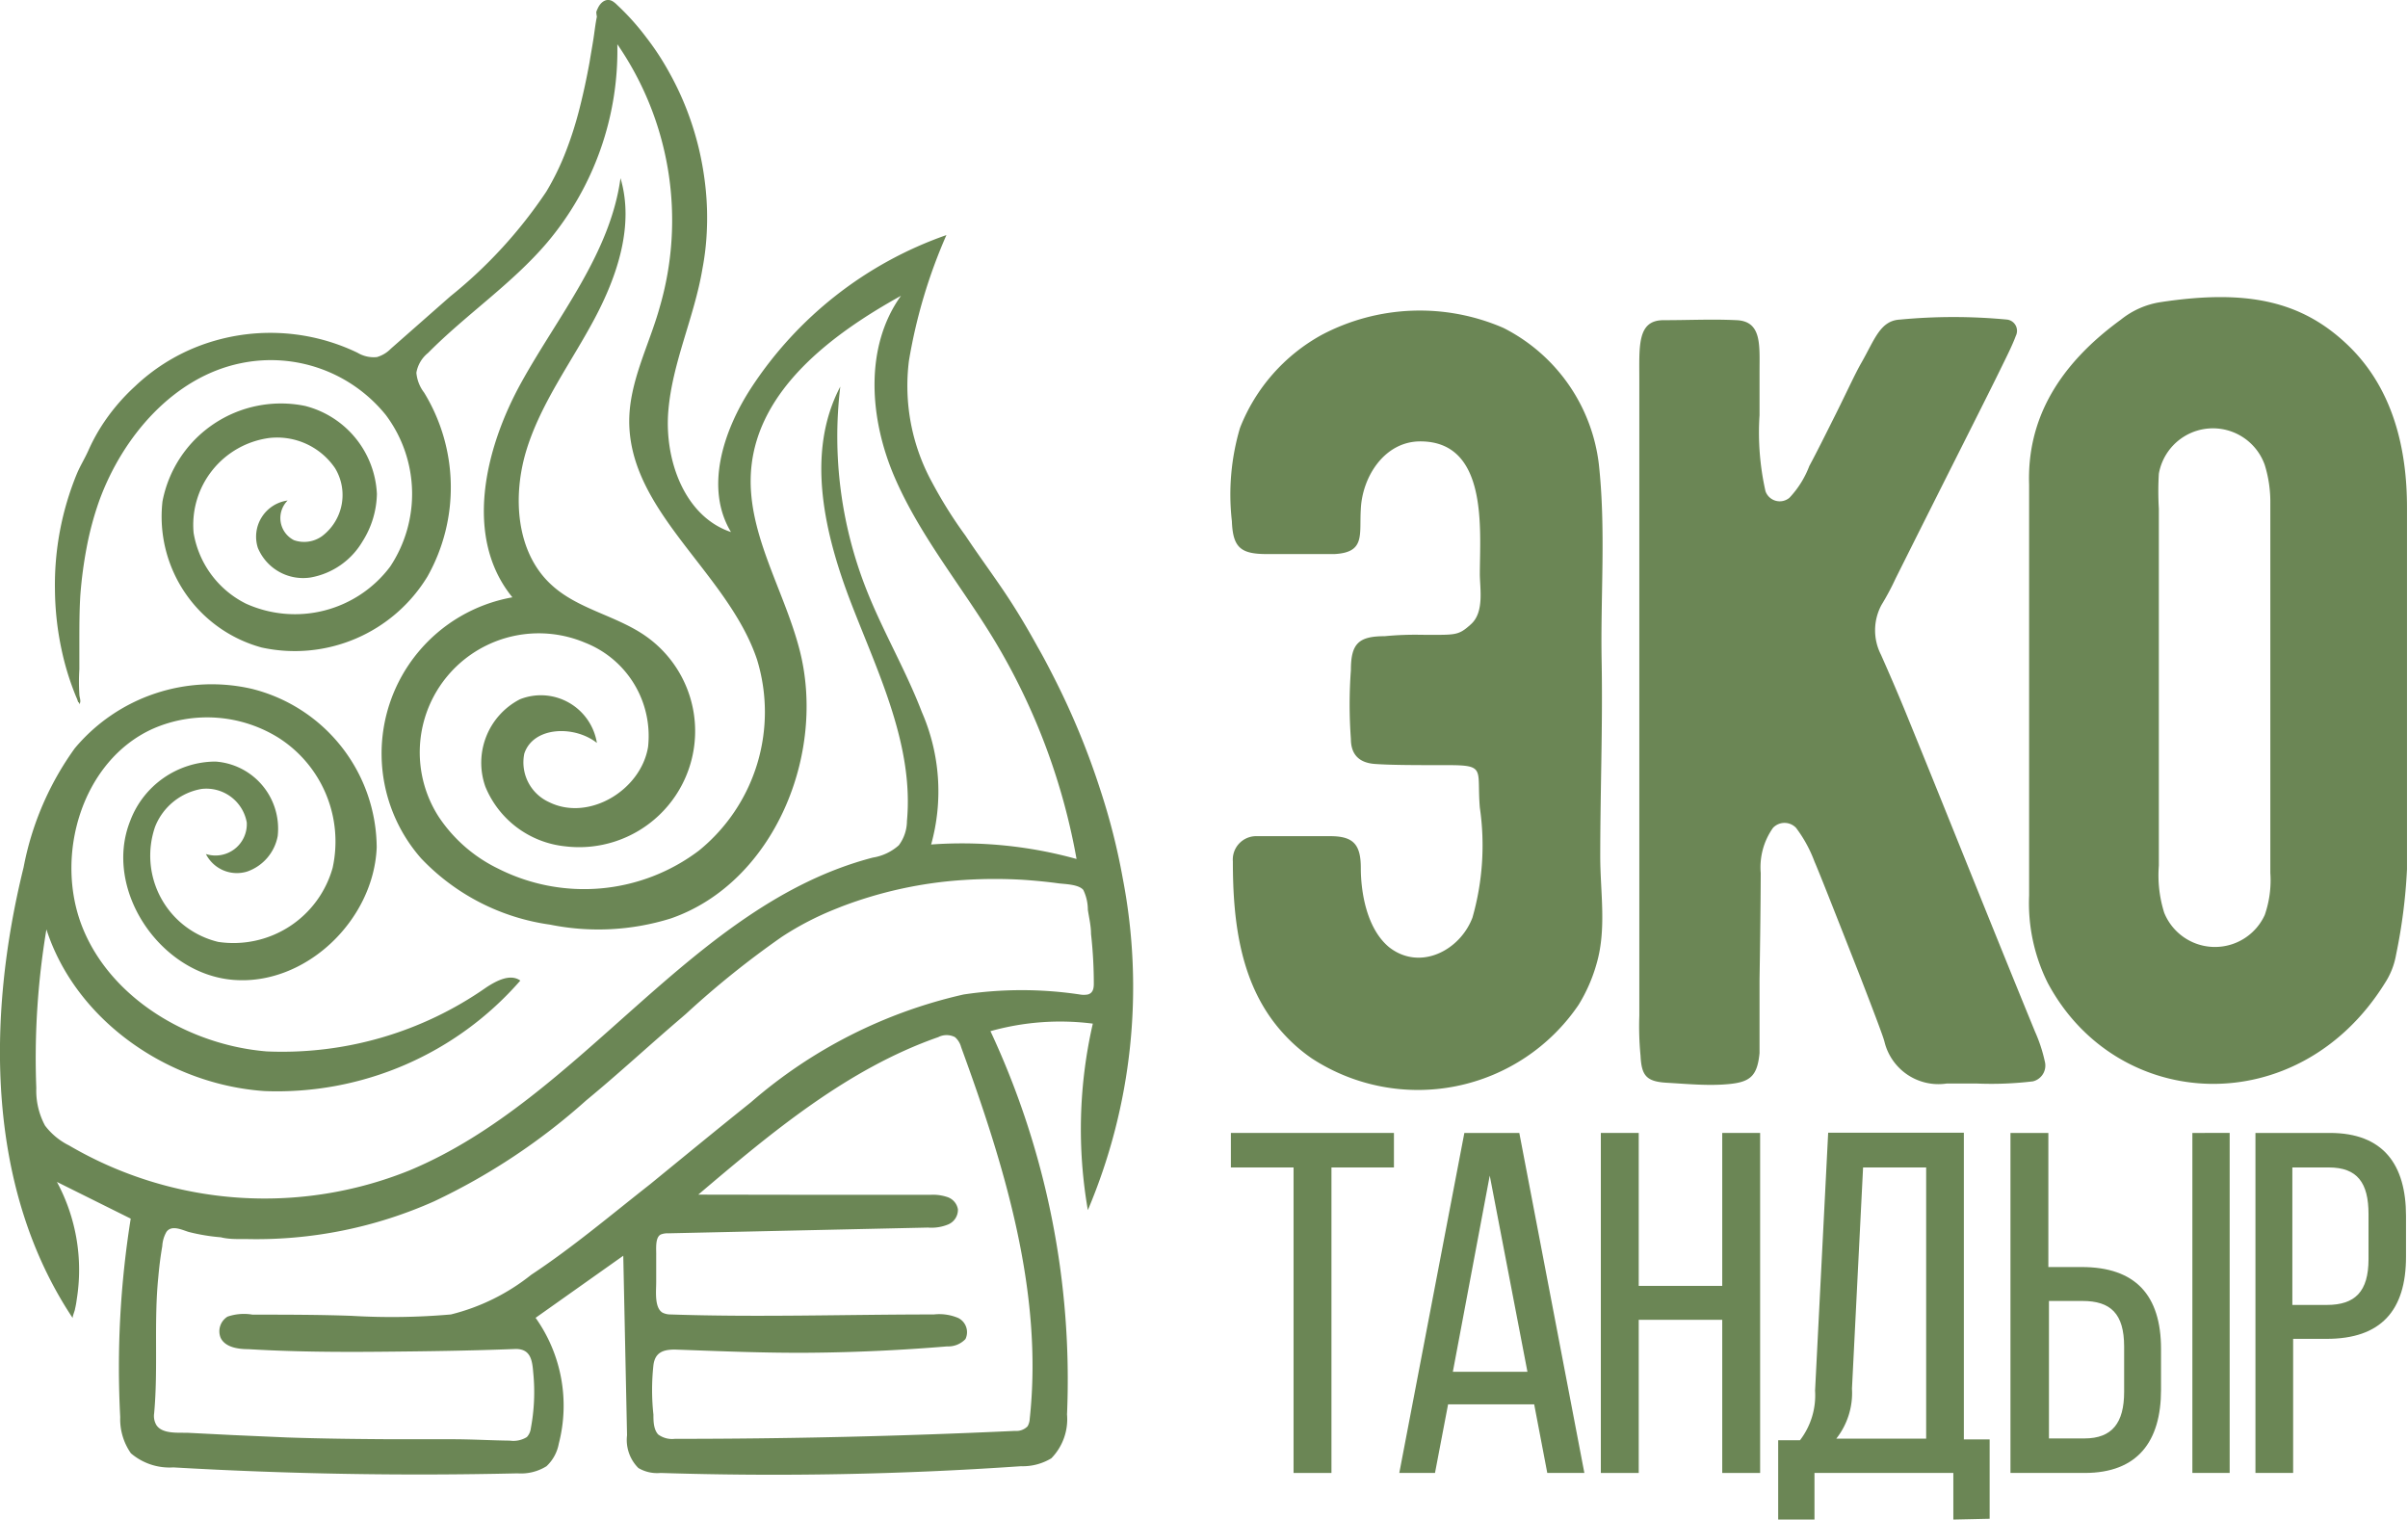 <?xml version="1.0" encoding="UTF-8"?> <svg xmlns="http://www.w3.org/2000/svg" viewBox="0 0 121.39 76.6"> <title>Ресурс 4</title> <g> <g> <path d="M79.58,50.65a9.79,9.79,0,0,1-13.44,2.71,8.24,8.24,0,0,1-1.47-1.29c-2.15-2.37-2.52-5.59-2.52-8.65a1.18,1.18,0,0,1,1.21-1.27c1.27,0,2.54,0,3.69,0s1.55.39,1.55,1.6.29,3.06,1.43,4c1.55,1.21,3.57.17,4.2-1.5a13.25,13.25,0,0,0,.37-5.54c-.16-1.93.33-2.14-1.6-2.14-1.59,0-2.86,0-3.69-.06S68.1,38,68.1,37.25a23.67,23.67,0,0,1,0-3.47c0-1.33.38-1.71,1.7-1.71A16,16,0,0,1,71.68,32c1.71,0,1.82.06,2.48-.54s.45-1.76.44-2.49c0-2.22.45-6.72-3-6.72-1.81,0-2.93,1.79-3,3.42-.08,1.29.24,2.18-1.33,2.26-1.15,0-2.25,0-3.41,0-1.32,0-1.71-.33-1.76-1.66a11.84,11.84,0,0,1,.41-4.7,9.17,9.17,0,0,1,4.12-4.69,10.59,10.59,0,0,1,9.16-.35,8.87,8.87,0,0,1,4.81,6.87c.36,3.29.08,6.61.14,9.91s-.07,6.57-.07,9.86c0,1.81.33,3.66-.19,5.43A8.16,8.16,0,0,1,79.58,50.65Z" style="fill: #6b8655"></path> <path d="M102.48,54.51a17.65,17.65,0,0,1-2.81.11H98.13A2.8,2.8,0,0,1,95,52.52c-.05-.22-.44-1.26-1.21-3.25-1.32-3.36-2.1-5.34-2.32-5.84a6.68,6.68,0,0,0-.93-1.7.8.8,0,0,0-1.16,0A3.43,3.43,0,0,0,88.76,44c0-.11,0,1.71-.06,5.4v3.69c-.11,1.11-.44,1.44-1.48,1.55s-2.15,0-3.2-.06-1.27-.38-1.32-1.38a15.36,15.36,0,0,1-.06-2V19.14c0-1.71-.11-3,1.22-3s2.42-.06,3.69,0,1.15,1.26,1.15,2.59v2.2A13.46,13.46,0,0,0,89,24.76a.76.76,0,0,0,1.21.33,4.83,4.83,0,0,0,1-1.6c.33-.61.77-1.49,1.32-2.59s1-2.09,1.32-2.64c.66-1.16.94-2.1,1.93-2.15a28.51,28.51,0,0,1,5.4,0,.57.57,0,0,1,.44.82c-.16.44-.44,1-.71,1.55-.72,1.48-2.54,5.06-5.35,10.68a13.06,13.06,0,0,1-.71,1.33A2.7,2.7,0,0,0,94.82,33c.39.88.88,2,1.43,3.36,2,4.9,4.08,10.14,6.34,15.65a7.64,7.64,0,0,1,.49,1.49A.82.82,0,0,1,102.48,54.51Z" style="fill: #6b8655"></path> <path d="M120.79,48.12a3.81,3.81,0,0,1-.56,1.43c-4.35,7-13.49,6.56-17,0a9,9,0,0,1-.94-4.41V24.43c-.11-3.25,1.44-6,4.63-8.32a4.21,4.21,0,0,1,2-.88c4.35-.66,7.1-.06,9.42,2.15s3,5.29,3,8.21l0,18.23A27.7,27.7,0,0,1,120.79,48.12ZM114.45,44V25.37a6.3,6.3,0,0,0-.28-1.93,2.77,2.77,0,0,0-5.34.44,14.91,14.91,0,0,0,0,1.76v18a6.27,6.27,0,0,0,.27,2.37,2.76,2.76,0,0,0,5.07.11A5.34,5.34,0,0,0,114.45,44Z" style="fill: #6b8655"></path> </g> <g> <path d="M65.21,74.25V58.85H62.05V57.11h8.22v1.74H67.12v15.4Z" style="fill: #6b8655"></path> <path d="M73,70.79l-.66,3.46H70.54l3.28-17.14h2.77l3.28,17.14H78l-.66-3.46Zm.24-1.64H77L75.1,59.26Z" style="fill: #6b8655"></path> <path d="M82.61,66.53v7.72H80.7V57.11h1.91v7.71h4.21V57.11h1.91V74.25H86.82V66.53Z" style="fill: #6b8655"></path> <path d="M98.47,76.6V74.25h-7V76.6H89.64v-4h1.1a3.72,3.72,0,0,0,.76-2.5l.66-13H99V72.56h1.3v4ZM93.36,70a3.72,3.72,0,0,1-.79,2.52H97.1V58.85H93.92Z" style="fill: #6b8655"></path> <path d="M104.94,63.87c2.71,0,4,1.42,4,4.13v2.06c0,2.6-1.18,4.19-3.85,4.19h-3.74V57.11h1.91v6.76Zm.14,8.64c1.4,0,2-.79,2-2.35V67.88c0-1.66-.68-2.3-2.1-2.3h-1.69v6.93Zm7.32-15.4V74.25h-1.88V57.11Z" style="fill: #6b8655"></path> <path d="M117.45,57.11c2.69,0,3.84,1.59,3.84,4.19v2.05c0,2.72-1.27,4.14-4,4.14h-1.69v6.76H113.7V57.11Zm-.15,8.67c1.42,0,2.1-.67,2.1-2.31V61.2c0-1.57-.56-2.35-2-2.35h-1.84v6.93Z" style="fill: #6b8655"></path> </g> <path d="M30.14.41c.13-.28.4-.52.72-.36a1.12,1.12,0,0,1,.24.19A12.35,12.35,0,0,1,32.59,1.9a13.36,13.36,0,0,1,1.14,1.74,14.79,14.79,0,0,1,.89,1.89,15.29,15.29,0,0,1,.62,2,15.8,15.8,0,0,1,.34,2.06,14.42,14.42,0,0,1,.05,2.08,13.21,13.21,0,0,1-.22,1.88C35,16,33.89,18.27,33.69,20.73s.82,5.31,3.16,6.09c-1.33-2.2-.4-5.08,1-7.24a19.4,19.4,0,0,1,9.86-7.73,26.59,26.59,0,0,0-1.89,6.34A10.13,10.13,0,0,0,47,24.34,22.27,22.27,0,0,0,48.67,27c.63.95,1.31,1.87,1.95,2.82s1.17,1.85,1.7,2.81c.27.47.52.95.77,1.44a38.47,38.47,0,0,1,2.38,5.75,32.73,32.73,0,0,1,1.13,4.46A28.85,28.85,0,0,1,54.84,61a23.81,23.81,0,0,1,.25-9.4,13,13,0,0,0-5.16.38,41.52,41.52,0,0,1,3.86,19.32A2.82,2.82,0,0,1,53,73.51a2.78,2.78,0,0,1-1.53.4,180.51,180.51,0,0,1-18.17.34A1.86,1.86,0,0,1,32.18,74a2,2,0,0,1-.57-1.65l-.19-9.05L27,66.43a7.64,7.64,0,0,1,1.17,6.34,2.07,2.07,0,0,1-.62,1.14,2.43,2.43,0,0,1-1.46.36q-8.67.2-17.35-.3a3,3,0,0,1-2.14-.71,3,3,0,0,1-.54-1.83,47.52,47.52,0,0,1,.53-10L2.87,59.58a9.34,9.34,0,0,1,1,5.91,4.37,4.37,0,0,1-.09.5c0,.07-.15.41-.11.46C-.68,59.92-.69,51.34,1.19,43.72a15.05,15.05,0,0,1,2.58-6,9,9,0,0,1,8.91-3,8.29,8.29,0,0,1,6.31,8c-.15,3.68-3.61,7-7.28,6.67s-6.51-4.57-5.15-8a4.61,4.61,0,0,1,4.3-3A3.39,3.39,0,0,1,14,42.14a2.35,2.35,0,0,1-1.53,1.79,1.75,1.75,0,0,1-2.09-.88,1.58,1.58,0,0,0,2.06-1.59,2.07,2.07,0,0,0-2.28-1.69,3.08,3.08,0,0,0-2.34,1.9A4.47,4.47,0,0,0,11,47.48a5.19,5.19,0,0,0,5.77-3.74,6.2,6.2,0,0,0-2.73-6.55,6.81,6.81,0,0,0-6.32-.46c-3.58,1.6-5,6.39-3.57,10S9.54,52.68,13.44,53a17.94,17.94,0,0,0,11.08-3.23c.52-.34,1.21-.7,1.71-.34A16.27,16.27,0,0,1,13.34,55c-4.84-.33-9.51-3.54-11-8.15a39.31,39.31,0,0,0-.51,8,3.71,3.71,0,0,0,.44,1.89,3.42,3.42,0,0,0,1.21,1A19.51,19.51,0,0,0,20.64,59C29.38,55.36,34.83,45.62,44,43.23a2.58,2.58,0,0,0,1.31-.62,2.06,2.06,0,0,0,.41-1.22c.35-3.77-1.41-7.37-2.78-10.9s-2.35-7.64-.58-11a21,21,0,0,0,1.29,10.16c.83,2.13,2,4.1,2.82,6.24a10,10,0,0,1,.47,6.68,21.59,21.59,0,0,1,7.33.73,32.39,32.39,0,0,0-4.17-11.07c-1.66-2.73-3.73-5.23-5-8.17s-1.54-6.56.32-9.15c-3.5,1.94-7.19,4.72-7.55,8.71-.28,3.14,1.61,6,2.42,9.07C41.7,38,39,44.51,33.81,46.3a12.27,12.27,0,0,1-6.08.31,11.06,11.06,0,0,1-6.5-3.34,8,8,0,0,1,4.6-13.16c-2.45-3-1.41-7.47.45-10.83s4.48-6.49,5-10.3c.7,2.36-.15,4.91-1.31,7.09s-2.67,4.2-3.41,6.55-.57,5.24,1.27,6.89c1.32,1.2,3.23,1.52,4.7,2.54a5.85,5.85,0,0,1-4.06,10.61,4.89,4.89,0,0,1-4-3,3.6,3.6,0,0,1,1.74-4.41,2.86,2.86,0,0,1,3.88,2.2c-1.14-.9-3.21-.83-3.66.54a2.2,2.2,0,0,0,1.24,2.44c2,1,4.64-.59,5-2.78A5.05,5.05,0,0,0,29.5,32.4a6,6,0,0,0-7.38,8.78,7.54,7.54,0,0,0,3,2.61,9.6,9.6,0,0,0,10.11-.91,9,9,0,0,0,2.93-9.64c-1.47-4.37-6.43-7.41-6.44-12,0-2,1-3.83,1.53-5.73A15.63,15.63,0,0,0,31.12,2.23a15,15,0,0,1-3.54,10c-1.77,2.08-4.08,3.62-6,5.56a1.63,1.63,0,0,0-.59,1,1.92,1.92,0,0,0,.39,1,9.16,9.16,0,0,1,.17,9.27,7.83,7.83,0,0,1-8.36,3.58,6.84,6.84,0,0,1-5-7.36,6.08,6.08,0,0,1,7.18-4.82A4.81,4.81,0,0,1,19,24.9a4.63,4.63,0,0,1-.73,2.4,3.81,3.81,0,0,1-2.61,1.81A2.47,2.47,0,0,1,13,27.62a1.84,1.84,0,0,1,1.5-2.39,1.25,1.25,0,0,0,.32,2,1.55,1.55,0,0,0,1.41-.2,2.6,2.6,0,0,0,.66-3.43,3.53,3.53,0,0,0-3.33-1.52,4.42,4.42,0,0,0-3.8,4.78,4.88,4.88,0,0,0,2.64,3.57,6,6,0,0,0,7.27-1.87,6.63,6.63,0,0,0-.22-7.64,7.45,7.45,0,0,0-7.31-2.61C8.76,19,6.18,22,5,25.25a15.85,15.85,0,0,0-.63,2.34A21.63,21.63,0,0,0,4.05,30C4,30.8,4,31.62,4,32.43c0,.44,0,.87,0,1.31A10.13,10.13,0,0,0,4,35c0,.16.11.35,0,.5,0,0,0-.09-.06-.11l-.06-.17c-.06-.13-.11-.26-.16-.39a13.7,13.7,0,0,1-.62-2.1,15,15,0,0,1-.33-3,14.72,14.72,0,0,1,1.11-5.86c.17-.4.39-.75.57-1.15a9.3,9.3,0,0,1,.62-1.17A10.1,10.1,0,0,1,6.8,19.48a9.76,9.76,0,0,1,3.13-2,10.12,10.12,0,0,1,8.09.3A1.59,1.59,0,0,0,19,18a1.59,1.59,0,0,0,.7-.42l3-2.64a23.55,23.55,0,0,0,4.84-5.28,13.1,13.1,0,0,0,1-2.06,18.54,18.54,0,0,0,.69-2.19c.19-.75.35-1.51.49-2.27.06-.38.13-.76.19-1.14s.1-.78.18-1.16A1.31,1.31,0,0,1,30.06.6,1.54,1.54,0,0,1,30.14.41ZM41.52,60.23h5.37a2.27,2.27,0,0,1,.86.11.79.79,0,0,1,.54.62.8.8,0,0,1-.51.77,2.2,2.2,0,0,1-1,.15l-13.1.29a.9.9,0,0,0-.37.06c-.3.15-.22.77-.23,1.05,0,.45,0,.9,0,1.35s-.1,1.29.32,1.54a.9.9,0,0,0,.4.09c4.43.15,8.85,0,13.28,0a2.44,2.44,0,0,1,1.23.18.8.8,0,0,1,.36,1.06,1.19,1.19,0,0,1-.92.37c-2.29.19-4.6.3-6.9.32s-4.55-.08-6.83-.16c-.6,0-1,.15-1.08.79a11.51,11.51,0,0,0,0,2.49c0,.3,0,.74.24,1a1.18,1.18,0,0,0,.84.22q8.58,0,17.15-.4a.79.79,0,0,0,.63-.23.84.84,0,0,0,.11-.38c.69-6.37-1.26-12.72-3.46-18.74a1,1,0,0,0-.31-.5.92.92,0,0,0-.84,0c-4.58,1.6-8.4,4.8-12.1,7.94ZM14.46,72.46c1.74.06,3.49.08,5.23.09,1,0,2,0,3.06,0s2,.06,2.95.07a1.28,1.28,0,0,0,.86-.18.78.78,0,0,0,.2-.44,9.88,9.88,0,0,0,.12-2.82C26.83,68.55,26.74,68,26,68c-2.29.09-4.59.12-6.88.14s-4.4,0-6.6-.13c-.48,0-1.17-.08-1.4-.58a.87.87,0,0,1,.35-1.06,2.55,2.55,0,0,1,1.26-.1c1.67,0,3.34,0,5,.06a34.18,34.18,0,0,0,5-.07,10.55,10.55,0,0,0,4.05-2c2.1-1.39,4-3,6-4.57,1.69-1.38,3.38-2.77,5.08-4.13a24.61,24.61,0,0,1,10.72-5.43,19.77,19.77,0,0,1,5.85,0,1.13,1.13,0,0,0,.41,0c.26-.07.3-.31.3-.54A22.51,22.51,0,0,0,55,47.08c0-.41-.1-.82-.16-1.22a2.3,2.3,0,0,0-.23-1c-.25-.3-1-.29-1.31-.34-.52-.07-1.05-.12-1.57-.16a23.8,23.8,0,0,0-3.16,0,21,21,0,0,0-6.15,1.34l-.35.14a15.14,15.14,0,0,0-2.65,1.38,45.87,45.87,0,0,0-4.82,3.87l-.23.2c-1.62,1.38-3.18,2.83-4.82,4.18a31.89,31.89,0,0,1-7.67,5.09,22,22,0,0,1-9.42,1.9h-.24c-.37,0-.73,0-1.09-.09a9.61,9.61,0,0,1-1.62-.27c-.33-.1-.86-.37-1.12,0a1.63,1.63,0,0,0-.21.72c-.09.52-.15,1-.2,1.56-.23,2.28,0,4.58-.21,6.87a.9.9,0,0,0,.11.58c.31.49,1.18.37,1.67.4l2.19.11Z" style="fill: #6b8655"></path> </g> </svg> 